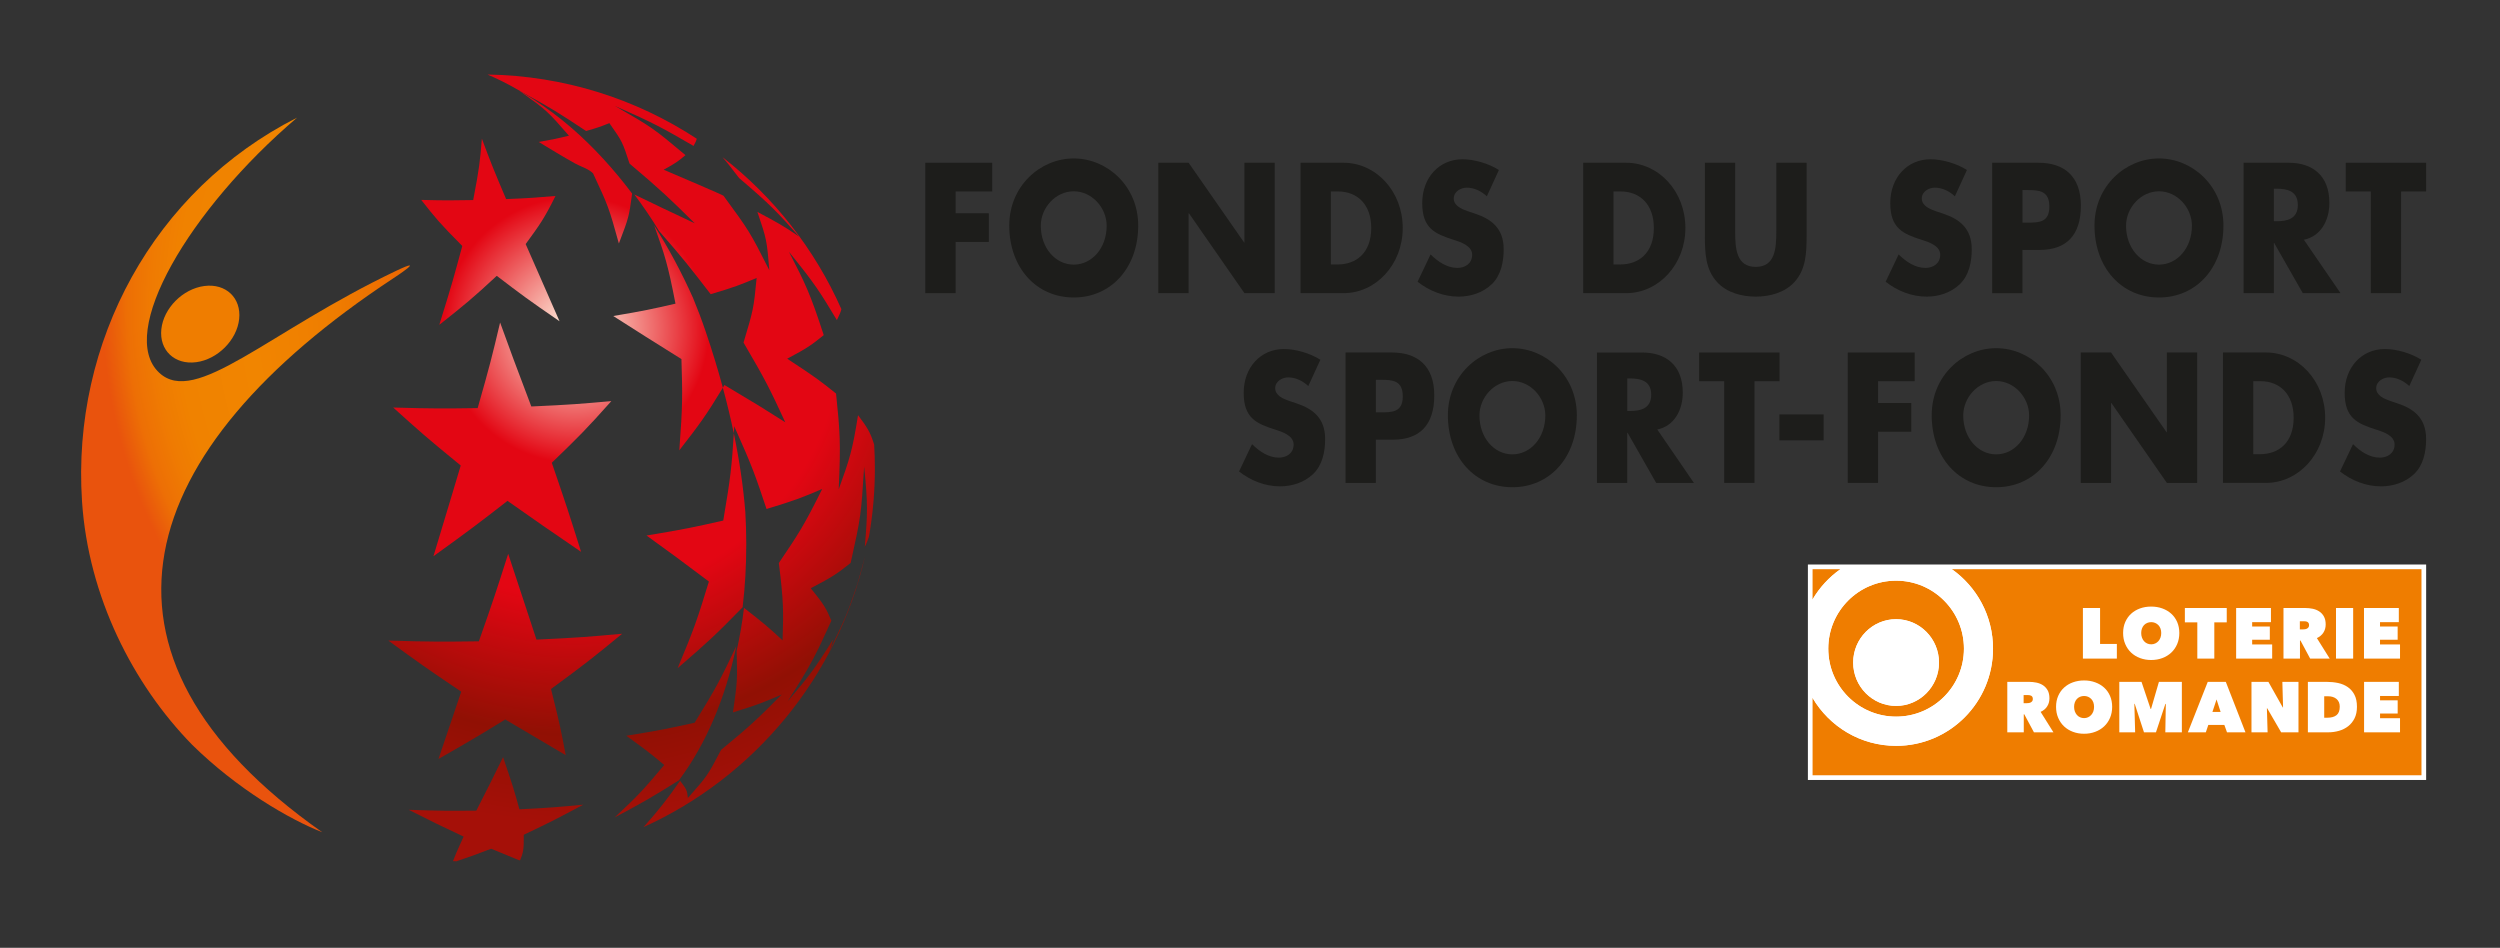 <?xml version="1.0" encoding="UTF-8"?>
<svg xmlns="http://www.w3.org/2000/svg" xmlns:xlink="http://www.w3.org/1999/xlink" id="Calque_1" data-name="Calque 1" viewBox="0 0 1204.72 456.73">
  <rect x="0" y="0" width="1204.72" height="456.73" fill="#333333" stroke="none"/>
  <defs>
    <style>
      .cls-1 {
        clip-path: url(#clippath);
      }

      .cls-2 {
        fill: none;
      }

      .cls-2, .cls-3, .cls-4, .cls-5, .cls-6, .cls-7, .cls-8, .cls-9, .cls-10, .cls-11, .cls-12, .cls-13, .cls-14 {
        stroke-width: 0px;
      }

      .cls-15 {
        clip-path: url(#clippath-1);
      }

      .cls-16 {
        clip-path: url(#clippath-4);
      }

      .cls-17 {
        clip-path: url(#clippath-3);
      }

      .cls-18 {
        clip-path: url(#clippath-2);
      }

      .cls-19 {
        clip-path: url(#clippath-7);
      }

      .cls-20 {
        clip-path: url(#clippath-8);
      }

      .cls-21 {
        clip-path: url(#clippath-6);
      }

      .cls-22 {
        clip-path: url(#clippath-5);
      }

      .cls-23 {
        clip-path: url(#clippath-9);
      }

      .cls-3 {
        fill: url(#Dégradé_sans_nom_9);
      }

      .cls-24 {
        clip-path: url(#clippath-12);
      }

      .cls-25 {
        clip-path: url(#clippath-10);
      }

      .cls-26 {
        clip-path: url(#clippath-11);
      }

      .cls-4 {
        fill: url(#Dégradé_sans_nom_9-8);
      }

      .cls-5 {
        fill: url(#Dégradé_sans_nom_9-7);
      }

      .cls-6 {
        fill: url(#Dégradé_sans_nom_9-5);
      }

      .cls-7 {
        fill: url(#Dégradé_sans_nom_9-6);
      }

      .cls-8 {
        fill: url(#Dégradé_sans_nom_9-3);
      }

      .cls-9 {
        fill: url(#Dégradé_sans_nom_9-4);
      }

      .cls-10 {
        fill: url(#Dégradé_sans_nom_9-2);
      }

      .cls-11 {
        fill: #1d1d1b;
      }

      .cls-12 {
        fill: #fff;
      }

      .cls-13 {
        fill: #ef7d00;
      }

      .cls-14 {
        fill: url(#Dégradé_sans_nom_10);
      }
    </style>
    <clipPath id="clippath">
      <rect class="cls-2" width="1204.72" height="456.73"></rect>
    </clipPath>
    <clipPath id="clippath-1">
      <path class="cls-2" d="M274.17,65.4c-5.6,1.34-7.1,1.7-14.55,3.01,5.21,3.17,12.16,7.42,17.51,10.37,2.6,1.44,6.64,2.61,8.67,4.79,7.37,15.81,7.51,16.11,12.43,33.76,4.76-12.45,4.85-12.69,6.39-24.06-.02-.02-.03-.04-.05-.06-.01,0-.02-.01-.03-.02-8.87-11.8-18.57-22.36-28.9-31.36-1.64-1.43-3.3-2.8-4.97-4.15-6.23-4.94-12.11-8.95-17.35-12.15-.95-.57-1.91-1.14-2.87-1.69,12.99,9.32,13.24,9.5,23.72,21.56"></path>
    </clipPath>
    <radialGradient id="Dégradé_sans_nom_9" data-name="Dégradé sans nom 9" cx="218.8" cy="-297.55" fx="218.8" fy="-297.55" r="1" gradientTransform="translate(-70444.16 52163.52) rotate(-90) scale(237.68 -237.68)" gradientUnits="userSpaceOnUse">
      <stop offset="0" stop-color="#fffdea"></stop>
      <stop offset=".27" stop-color="#e30613"></stop>
      <stop offset=".54" stop-color="#e30613"></stop>
      <stop offset=".82" stop-color="#911004"></stop>
      <stop offset="1" stop-color="#a51008"></stop>
    </radialGradient>
    <clipPath id="clippath-2">
      <path class="cls-2" d="M325.5,146.33c-11.58,2.66-14.69,3.37-29.99,5.95q15.2,9.75,32.87,20.76c.51,17.25.64,21.89-1.03,43.97,9.85-12.7,12.73-16.54,20.99-30.17-2.39-8.84-5.16-17.91-8.33-27.24-1.89-5.56-3.91-10.87-6.02-15.98-5.52-12.34-11.81-24.07-18.76-34.99,5.13,14.39,6.52,18.31,10.28,37.7"></path>
    </clipPath>
    <radialGradient id="Dégradé_sans_nom_9-2" data-name="Dégradé sans nom 9" cy="-297.55" fy="-297.55" xlink:href="#Dégradé_sans_nom_9"></radialGradient>
    <clipPath id="clippath-3">
      <path class="cls-2" d="M348.53,250.85c-14.29,3.22-18.13,4.09-36.98,7.21,14.07,10.18,14.91,10.79,30.06,22.18-5.44,17.69-6.74,21.9-15.06,41.73,14.22-12.26,18.16-15.85,31.4-29.42,0-.01,0-.03,0-.04-.02-.02-.05-.04-.07-.06,1.17-9.75,1.76-19.94,1.74-30.52,0-5.05-.17-10.1-.45-15.14-.97-12.1-2.8-24.74-5.55-37.96-.96,15.29-1.47,20.92-5.09,42.01"></path>
    </clipPath>
    <radialGradient id="Dégradé_sans_nom_9-3" data-name="Dégradé sans nom 9" cx="218.8" cy="-297.55" fx="218.8" fy="-297.55" r="1" xlink:href="#Dégradé_sans_nom_9"></radialGradient>
    <clipPath id="clippath-4">
      <path class="cls-2" d="M250.63,43.91c15.24,8.28,18.81,10.64,31.81,19.22,5.97-1.71,6.97-2.11,11.2-3.8,6.26,8.86,6.32,9.06,9.74,19.51,15.85,13.41,19.15,16.67,31.42,28.77-15.83-7.46-16.28-7.67-29.11-13.88,4.07,5.4,8.07,11.26,11.93,17.58,11.83,13.57,14.72,17.33,24.85,30.46,11.85-3.53,14.03-4.44,22.15-7.83-1.46,14.92-1.55,15.23-6.32,31.15,11,18.77,12.75,22.54,20.12,38.41-10.26-6.51-12.71-8.07-29.35-17.99,0,.02.01.04.02.07-.26.44-.5.83-.76,1.25,2.03,7.5,3.79,14.83,5.28,21.99.07-1.04.13-2.13.21-3.26-.02-.1-.04-.2-.06-.29.02.05.04.1.07.15,0-.02,0-.03,0-.05,0,.03.01.06.02.1,8.79,19.64,10.1,23.55,15.53,39.81,14.39-4.36,17.02-5.48,26.83-9.65-8.85,17.83-11.4,21.61-20.89,35.67,2.35,19.12,2.23,22.97,1.8,37.29-6.66-6.21-9.06-8.24-18.6-15.65-.84,7.12-2.03,14.02-3.55,20.72.44,14.18.29,15.27-1.77,29.64,12.63-3.91,14.94-4.91,23.51-8.62-12.34,12.51-16,15.74-29.23,26.66-6.49,12.44-6.67,12.65-16.01,23.21-.41-3.76-.49-4-3.76-8.32-5.29,7.79-11.18,15.23-17.61,22.35,53.3-24.17,93.44-72.25,106.74-130.55-1.06,4.23-2.53,9.19-3.59,13.08l-1.99,5.88-2.18,6.09-1.52,3.81c-2.24,5.31-5.66,12.21-8.16,17.41.84-1.78,1.55-4.34,2.08-6.24-9.33,15.04-12.25,18.48-21.93,29.88,11.67-18.17,13.66-22.55,21.07-38.83-2.47-5.91-3.51-7.76-9.93-15.64,11.03-5.75,12.77-7.12,19.23-12.2,4.96-22.35,4.99-22.8,6.49-46.36,1.82,17.85,1.72,22.19.31,38.59.77-1.39,1.46-3.3,2.02-4.93,1.87-10.69,2.85-21.68,2.85-32.9,0-3.84-.13-7.65-.35-11.44-2.01-6.39-3.42-8.3-7.77-14.17-2.73,17.36-4.12,21.26-9.32,35.76,1.08-22.98.58-27.9-1.27-46.17-7.82-6.25-9.45-7.55-23.54-16.79,10.14-5.37,11.72-6.64,17.6-11.37-6.67-20.49-8.81-24.65-16.76-40.14,12.72,15.67,14.91,19.32,23.09,32.9,1.21-2.37,1.86-3.9,2.17-5.28-12.8-28.93-32.61-54.07-57.29-73.24,2.43,2.77,4.63,5.65,7.99,10.05,15.42,13.12,18.28,16.32,28.92,28.22-7.76-5.26-10.35-6.72-20.08-11.86,4.5,13.29,4.53,13.56,5.75,28.1-9.43-18.64-9.67-18.97-22.1-35.91-.66-.54-21.86-9.57-28.83-12.54,6.09-3.33,7.03-4.11,10.51-7.03-15.61-13.1-15.96-13.3-34.03-23.73,19.3,8.51,23.24,10.8,37.92,19.29.89-1.58,1.34-2.56,1.56-3.46-29.08-19.07-63.71-30.37-100.94-30.95,3.49,1.43,9.01,3.97,15.82,7.96"></path>
    </clipPath>
    <radialGradient id="Dégradé_sans_nom_9-4" data-name="Dégradé sans nom 9" cx="218.8" cy="-297.55" fx="218.8" fy="-297.55" r="1" xlink:href="#Dégradé_sans_nom_9"></radialGradient>
    <clipPath id="clippath-5">
      <path class="cls-2" d="M230.76,309.04c-17.73.22-22.5.28-43.64-.36,15.27,11.11,17.62,12.82,35.14,24.63q-7.06,20.69-10.96,32.42c16.6-9.49,20.22-11.7,32.18-19.02q10.9,6.48,29.12,17.2c-2.3-12.24-2.78-14.79-7.08-31.89,15.73-11.54,20.21-15.02,34.29-26.63-16.37,1.48-20.77,1.88-41.29,2.83-5.11-15.63-5.53-16.91-13.63-41.36-5.76,18.04-6.95,21.79-14.14,42.2"></path>
    </clipPath>
    <radialGradient id="Dégradé_sans_nom_9-5" data-name="Dégradé sans nom 9" cx="218.8" fx="218.8" r="1" xlink:href="#Dégradé_sans_nom_9"></radialGradient>
    <clipPath id="clippath-6">
      <path class="cls-2" d="M229.53,390.63c-13.25.11-16.82.14-32.58-.4,12.34,6.22,13.92,7.02,26.45,12.91-3.41,7.48-3.97,8.85-5.12,11.82.54.04,1.07.07,1.61.1,6.83-2.28,9.48-3.28,16.8-6.07,4.5,1.86,9,3.7,13.49,5.57.16-.01.32-.03.47-.04,1.45-3.69,1.84-4.84,1.75-12.25,13.21-6.29,16.71-8.1,28.67-14.51-12.19,1.16-15.46,1.47-30.76,2.24-2.65-9.51-3.13-11.23-7.89-25.14-6.05,12.34-6.41,13.08-12.88,25.76"></path>
    </clipPath>
    <radialGradient id="Dégradé_sans_nom_9-6" data-name="Dégradé sans nom 9" cx="218.8" fx="218.8" r="1" xlink:href="#Dégradé_sans_nom_9"></radialGradient>
    <clipPath id="clippath-7">
      <path class="cls-2" d="M334.73,348.26c-12.75,2.82-16.17,3.58-32.93,6.29,9.66,6.97,11.88,8.68,18.28,14.09-9.4,11.16-11.93,14.16-23.9,25.29,13.5-7.2,17.36-9.37,31.25-18.07-.03-.03-.05-.06-.07-.1,12.64-17,22.13-38.84,27.45-64.36-7.5,15.71-9.37,19.59-20.07,36.86"></path>
    </clipPath>
    <clipPath id="clippath-8">
      <path class="cls-2" d="M230.17,196.66c-16.52.23-20.96.29-40.69-.28,12.97,11.72,15.67,14.16,32.54,27.94-.26.86-5.72,19.22-13.15,43.73,17.59-12.69,21.83-15.91,35.69-26.69,16.24,11.43,16.55,11.64,35.46,24.57-5.89-18.71-6.5-20.67-14.12-42.93,12.83-12.38,16.33-15.83,28.7-29.71-15.32,1.36-19.43,1.73-38.57,2.59-8.58-22.66-9.32-24.69-15.04-40.47-3.96,16.66-4.78,20.12-10.81,41.24"></path>
    </clipPath>
    <radialGradient id="Dégradé_sans_nom_9-7" data-name="Dégradé sans nom 9" cx="218.8" cy="-297.55" fx="218.8" fy="-297.55" r="1" xlink:href="#Dégradé_sans_nom_9"></radialGradient>
    <clipPath id="clippath-9">
      <path class="cls-2" d="M228.02,96.41c-10.15.18-12.88.23-25.04-.08,7.07,8.96,8.75,11.09,19.79,22.19-4.09,15.13-4.94,18.28-11.08,38.02,12.44-9.87,15.83-12.62,27.69-23.62,11.99,9.15,14.49,11.05,30.26,21.9q-11.2-25.45-16.33-37.21c7-9.59,8.88-12.17,14.38-23.17-9.47.8-12.02,1.02-23.8,1.5-6-14.12-7.42-17.66-11.68-29.13-.91,10.98-1.16,13.93-4.18,29.6"></path>
    </clipPath>
    <radialGradient id="Dégradé_sans_nom_9-8" data-name="Dégradé sans nom 9" cx="218.8" cy="-297.55" fx="218.8" fy="-297.55" r="1" xlink:href="#Dégradé_sans_nom_9"></radialGradient>
    <clipPath id="clippath-10">
      <rect class="cls-2" width="1204.72" height="456.73"></rect>
    </clipPath>
    <clipPath id="clippath-11">
      <path class="cls-2" d="M39.52,241.53c3.01,45.87,24.53,88.21,53.07,117.36,21.65,21.32,47.06,36.03,62.72,42.17-122.77-86.2-91.17-184.21,33.89-266.73.99-.65,17.07-11.14,1.75-3.85-62.08,29.54-96.73,65.47-114.24,49.13-20.44-19.07,14.26-78.5,66.46-122.93-69.14,34.99-108.69,108.11-103.65,184.84"></path>
    </clipPath>
    <radialGradient id="Dégradé_sans_nom_10" data-name="Dégradé sans nom 10" cx="218.97" cy="-297.35" fx="218.97" fy="-297.35" r="1" gradientTransform="translate(-71015.87 53950.14) rotate(-90) scale(245.65 -239.82)" gradientUnits="userSpaceOnUse">
      <stop offset="0" stop-color="#e30613"></stop>
      <stop offset=".14" stop-color="#e62c0c"></stop>
      <stop offset=".32" stop-color="#eb5705"></stop>
      <stop offset=".46" stop-color="#ed7201"></stop>
      <stop offset=".54" stop-color="#ef7d00"></stop>
      <stop offset=".7" stop-color="#f18500"></stop>
      <stop offset=".85" stop-color="#f08200"></stop>
      <stop offset=".9" stop-color="#ef7b02"></stop>
      <stop offset=".95" stop-color="#ed6f05"></stop>
      <stop offset=".98" stop-color="#ea5e0a"></stop>
      <stop offset="1" stop-color="#e9530d"></stop>
    </radialGradient>
    <clipPath id="clippath-12">
      <rect class="cls-2" width="1204.72" height="456.73"></rect>
    </clipPath>
  </defs>
  <g class="cls-1">
    <g class="cls-15">
      <rect class="cls-3" x="250.44" y="43.84" width="54.16" height="73.48"></rect>
    </g>
    <g class="cls-18">
      <rect class="cls-10" x="295.51" y="108.64" width="52.83" height="108.38"></rect>
    </g>
    <g class="cls-17">
      <rect class="cls-8" x="311.55" y="208.84" width="48.09" height="113.13"></rect>
    </g>
    <g class="cls-16">
      <rect class="cls-9" x="234.81" y="35.95" width="186.77" height="362.65"></rect>
    </g>
    <g class="cls-22">
      <rect class="cls-6" x="187.12" y="266.85" width="112.7" height="98.88"></rect>
    </g>
    <g class="cls-21">
      <rect class="cls-7" x="196.95" y="364.86" width="84.11" height="50.2"></rect>
    </g>
    <g class="cls-19">
      <rect class="cls-3" x="296.17" y="311.4" width="58.62" height="82.53"></rect>
    </g>
    <g class="cls-20">
      <rect class="cls-5" x="189.48" y="155.42" width="105.11" height="112.64"></rect>
    </g>
    <g class="cls-23">
      <rect class="cls-4" x="202.98" y="66.8" width="66.66" height="89.73"></rect>
    </g>
    <g class="cls-25">
      <path class="cls-13" d="M98.48,137.82c-10.36,1.35-19.64,10.66-20.73,20.8s6.41,17.27,16.77,15.92c10.35-1.35,19.64-10.66,20.73-20.8s-6.41-17.27-16.77-15.92"></path>
    </g>
    <g class="cls-26">
      <rect class="cls-14" x="21.46" y="51.37" width="195.91" height="355.01" transform="translate(-14.73 8.31) rotate(-3.76)"></rect>
    </g>
    <g class="cls-24">
      <polygon class="cls-11" points="460.5 92.27 460.5 102.77 476.51 102.77 476.51 116.6 460.5 116.6 460.5 141.27 445.89 141.27 445.89 78.43 478.15 78.43 478.15 92.27 460.5 92.27"></polygon>
      <path class="cls-11" d="M548.49,108.69c0,20.34-13.04,34.67-31.07,34.67s-31.07-14.34-31.07-34.67c0-19,14.9-32.34,31.07-32.34s31.07,13.34,31.07,32.34M501.55,108.77c0,10.83,7.15,18.75,15.87,18.75s15.87-7.92,15.87-18.75c0-8.67-7.15-16.59-15.87-16.59s-15.87,7.92-15.87,16.59"></path>
      <polygon class="cls-11" points="558.18 78.43 572.78 78.43 599.52 116.85 599.67 116.85 599.67 78.43 614.28 78.43 614.28 141.27 599.67 141.27 572.93 102.77 572.78 102.77 572.78 141.27 558.18 141.27 558.18 78.43"></polygon>
      <path class="cls-11" d="M626.72,78.43h20.71c15.65,0,28.53,13.75,28.53,31.42s-12.96,31.42-28.53,31.42h-20.71v-62.84ZM641.33,127.44h3.28c8.72,0,16.17-5.33,16.17-17.59,0-11.25-6.63-17.59-16.02-17.59h-3.43v35.17Z"></path>
      <path class="cls-11" d="M716.5,94.6c-2.68-2.5-6.11-4.17-9.69-4.17-2.68,0-6.26,1.75-6.26,5.25s3.95,5.08,6.48,6l3.72,1.25c7.82,2.58,13.86,7,13.86,17.17,0,6.25-1.34,12.67-5.81,16.92-4.4,4.17-10.28,5.92-15.94,5.92-7.08,0-14.01-2.67-19.74-7.17l6.26-13.17c3.65,3.58,7.97,6.5,12.96,6.5,3.43,0,7.08-1.92,7.08-6.34s-5.74-6.17-8.86-7.17c-9.16-2.92-15.2-5.58-15.2-17.75s8.12-21.09,19.37-21.09c5.66,0,12.59,2,17.58,5.17l-5.81,12.67Z"></path>
      <path class="cls-11" d="M762.92,78.43h20.71c15.65,0,28.54,13.75,28.54,31.42s-12.96,31.42-28.54,31.42h-20.71v-62.84ZM777.52,127.44h3.28c8.72,0,16.17-5.33,16.17-17.59,0-11.25-6.63-17.59-16.02-17.59h-3.43v35.17Z"></path>
      <path class="cls-11" d="M870.58,78.43v35.34c0,8.08-.3,16.09-5.89,22.17-4.69,5.17-12.07,7-18.62,7s-13.93-1.83-18.62-7c-5.59-6.08-5.89-14.09-5.89-22.17v-35.34h14.6v33.09c0,8.17.52,17.09,9.91,17.09s9.91-8.92,9.91-17.09v-33.09h14.6Z"></path>
      <path class="cls-11" d="M942.04,94.6c-2.68-2.5-6.11-4.17-9.69-4.17-2.68,0-6.26,1.75-6.26,5.25s3.95,5.08,6.48,6l3.73,1.25c7.82,2.58,13.86,7,13.86,17.17,0,6.25-1.34,12.67-5.81,16.92-4.4,4.17-10.28,5.92-15.94,5.92-7.08,0-14.01-2.67-19.74-7.17l6.26-13.17c3.65,3.58,7.97,6.5,12.96,6.5,3.43,0,7.08-1.92,7.08-6.34s-5.74-6.17-8.87-7.17c-9.16-2.92-15.2-5.58-15.2-17.75s8.12-21.09,19.37-21.09c5.66,0,12.59,2,17.58,5.17l-5.81,12.67Z"></path>
      <path class="cls-11" d="M959.99,78.43h22.35c12.07,0,20.41,6.25,20.41,20.67s-7.15,21.34-19.89,21.34h-8.27v20.84h-14.6v-62.84ZM974.6,107.27h2.46c5.29,0,10.5,0,10.5-7.67s-4.84-8-10.5-8h-2.46v15.67Z"></path>
      <path class="cls-11" d="M1071.45,108.69c0,20.34-13.04,34.67-31.07,34.67s-31.07-14.34-31.07-34.67c0-19,14.9-32.34,31.07-32.34s31.07,13.34,31.07,32.34M1024.52,108.77c0,10.83,7.15,18.75,15.87,18.75s15.87-7.92,15.87-18.75c0-8.67-7.15-16.59-15.87-16.59s-15.87,7.92-15.87,16.59"></path>
      <path class="cls-11" d="M1127.86,141.27h-18.18l-13.78-24.17h-.15v24.17h-14.6v-62.84h21.83c11.1,0,19.52,5.92,19.52,19.34,0,8.67-4.32,16.17-12.29,17.75l17.66,25.75ZM1095.75,106.6h1.42c4.77,0,10.13-1,10.13-7.83s-5.36-7.83-10.13-7.83h-1.42v15.67Z"></path>
      <polygon class="cls-11" points="1157.06 141.27 1142.46 141.27 1142.46 92.27 1130.39 92.27 1130.39 78.43 1169.13 78.43 1169.13 92.27 1157.06 92.27 1157.06 141.27"></polygon>
      <path class="cls-11" d="M630.45,186.03c-2.68-2.5-6.11-4.17-9.69-4.17-2.68,0-6.26,1.75-6.26,5.25s3.95,5.08,6.48,6l3.73,1.25c7.82,2.58,13.86,7,13.86,17.17,0,6.25-1.34,12.67-5.81,16.92-4.4,4.17-10.28,5.92-15.94,5.92-7.08,0-14.01-2.67-19.74-7.17l6.26-13.17c3.65,3.58,7.97,6.5,12.96,6.5,3.43,0,7.08-1.92,7.08-6.33s-5.74-6.17-8.86-7.17c-9.16-2.92-15.2-5.58-15.2-17.75s8.12-21.09,19.37-21.09c5.66,0,12.59,2,17.58,5.17l-5.81,12.67Z"></path>
      <path class="cls-11" d="M648.4,169.86h22.35c12.07,0,20.41,6.25,20.41,20.67s-7.15,21.34-19.89,21.34h-8.27v20.84h-14.6v-62.84ZM663.01,198.7h2.46c5.29,0,10.51,0,10.51-7.67s-4.84-8-10.51-8h-2.46v15.67Z"></path>
      <path class="cls-11" d="M759.86,200.12c0,20.34-13.04,34.67-31.07,34.67s-31.07-14.34-31.07-34.67c0-19,14.9-32.34,31.07-32.34s31.07,13.33,31.07,32.34M712.93,200.2c0,10.84,7.15,18.75,15.87,18.75s15.87-7.92,15.87-18.75c0-8.67-7.15-16.59-15.87-16.59s-15.87,7.92-15.87,16.59"></path>
      <path class="cls-11" d="M816.27,232.71h-18.18l-13.78-24.17h-.15v24.17h-14.6v-62.84h21.83c11.1,0,19.52,5.92,19.52,19.34,0,8.67-4.32,16.17-12.29,17.75l17.66,25.75ZM784.16,198.03h1.41c4.77,0,10.13-1,10.13-7.83s-5.36-7.83-10.13-7.83h-1.41v15.67Z"></path>
      <polygon class="cls-11" points="845.47 232.71 830.87 232.71 830.87 183.7 818.8 183.7 818.8 169.86 857.54 169.86 857.54 183.7 845.47 183.7 845.47 232.71"></polygon>
      <rect class="cls-11" x="857.47" y="199.7" width="21.31" height="12.5"></rect>
      <polygon class="cls-11" points="905.01 183.7 905.01 194.2 921.03 194.2 921.03 208.04 905.01 208.04 905.01 232.71 890.41 232.71 890.41 169.86 922.66 169.86 922.66 183.7 905.01 183.7"></polygon>
      <path class="cls-11" d="M993,200.12c0,20.34-13.04,34.67-31.07,34.67s-31.07-14.34-31.07-34.67c0-19,14.9-32.34,31.07-32.34s31.07,13.33,31.07,32.34M946.06,200.2c0,10.84,7.15,18.75,15.87,18.75s15.87-7.92,15.87-18.75c0-8.67-7.15-16.59-15.87-16.59s-15.87,7.92-15.87,16.59"></path>
      <polygon class="cls-11" points="1002.69 169.86 1017.29 169.86 1044.04 208.29 1044.19 208.29 1044.19 169.86 1058.79 169.86 1058.79 232.71 1044.19 232.71 1017.44 194.2 1017.29 194.2 1017.29 232.71 1002.69 232.71 1002.69 169.86"></polygon>
      <path class="cls-11" d="M1071.23,169.86h20.71c15.65,0,28.53,13.75,28.53,31.42s-12.96,31.42-28.53,31.42h-20.71v-62.84ZM1085.84,218.87h3.28c8.72,0,16.17-5.33,16.17-17.59,0-11.25-6.63-17.59-16.02-17.59h-3.43v35.17Z"></path>
      <path class="cls-11" d="M1161.01,186.03c-2.68-2.5-6.11-4.17-9.69-4.17-2.68,0-6.26,1.75-6.26,5.25s3.95,5.08,6.48,6l3.72,1.25c7.82,2.58,13.86,7,13.86,17.17,0,6.25-1.34,12.67-5.81,16.92-4.4,4.17-10.28,5.92-15.94,5.92-7.08,0-14.01-2.67-19.74-7.17l6.26-13.17c3.65,3.58,7.97,6.5,12.96,6.5,3.43,0,7.08-1.92,7.08-6.33s-5.74-6.17-8.86-7.17c-9.16-2.92-15.2-5.58-15.2-17.75s8.12-21.09,19.37-21.09c5.66,0,12.59,2,17.58,5.17l-5.81,12.67Z"></path>
      <rect class="cls-12" x="871.2" y="272.03" width="297.93" height="103.83"></rect>
      <path class="cls-13" d="M886.87,274.29h-13.41v14.56c3.39-5.76,7.97-10.72,13.41-14.56"></path>
      <path class="cls-13" d="M913.71,345.34c18.06,0,32.69-14.66,32.69-32.76s-14.63-32.77-32.69-32.77-32.69,14.67-32.69,32.77,14.63,32.76,32.69,32.76M913.7,298.38c11.4,0,20.68,9.38,20.68,20.9s-9.28,20.89-20.68,20.89-20.68-9.37-20.68-20.89,9.28-20.9,20.68-20.9"></path>
      <path class="cls-13" d="M940.55,274.29c12.01,8.47,19.86,22.46,19.86,38.3,0,25.85-20.9,46.83-46.7,46.83-17.15,0-32.13-9.27-40.25-23.08v37.26h293.42v-99.31h-226.33Z"></path>
      <path class="cls-12" d="M913.71,359.41c25.8,0,46.7-20.98,46.7-46.83,0-15.83-7.85-29.82-19.86-38.3h-53.67c-5.44,3.83-10.02,8.8-13.41,14.55v47.49c8.12,13.81,23.1,23.08,40.25,23.08M913.71,279.81c18.06,0,32.69,14.67,32.69,32.77s-14.63,32.76-32.69,32.76-32.69-14.66-32.69-32.76,14.63-32.77,32.69-32.77"></path>
      <path class="cls-12" d="M913.7,340.17c11.4,0,20.68-9.37,20.68-20.89s-9.28-20.9-20.68-20.9-20.68,9.38-20.68,20.9,9.28,20.89,20.68,20.89"></path>
      <polygon class="cls-12" points="1003.73 292.99 1012 292.99 1012 310.31 1020.09 310.31 1020.09 317.37 1003.73 317.37 1003.73 292.99"></polygon>
      <path class="cls-12" d="M1023.1,305.04c0-1.95.34-3.71,1.03-5.29.69-1.57,1.64-2.91,2.84-4.01,1.2-1.1,2.64-1.95,4.29-2.55,1.65-.6,3.44-.89,5.37-.89s3.72.3,5.37.89c1.65.6,3.09,1.45,4.3,2.55,1.22,1.1,2.17,2.44,2.86,4.01.68,1.58,1.03,3.34,1.03,5.29s-.35,3.73-1.03,5.33c-.69,1.61-1.64,2.98-2.86,4.12-1.22,1.14-2.65,2.01-4.3,2.63-1.65.62-3.44.93-5.37.93s-3.72-.31-5.37-.93c-1.65-.62-3.08-1.49-4.29-2.63-1.21-1.14-2.15-2.51-2.84-4.12-.69-1.6-1.03-3.38-1.03-5.33M1031.82,305.04c0,.81.12,1.54.36,2.21.24.67.58,1.24,1,1.72.43.48.93.85,1.53,1.12.59.27,1.24.4,1.93.4s1.33-.13,1.91-.4c.59-.26,1.1-.64,1.54-1.12.44-.49.78-1.06,1.02-1.72.24-.67.36-1.4.36-2.21s-.12-1.5-.36-2.15c-.25-.65-.58-1.21-1.02-1.66-.44-.44-.95-.8-1.54-1.05-.58-.25-1.22-.38-1.91-.38s-1.33.13-1.93.38c-.6.25-1.11.61-1.53,1.05-.42.45-.76,1-1,1.66-.24.66-.36,1.37-.36,2.15"></path>
      <polygon class="cls-12" points="1067.05 317.37 1058.86 317.37 1058.86 299.91 1052.86 299.91 1052.86 292.99 1073.04 292.99 1073.04 299.91 1067.05 299.91 1067.05 317.37"></polygon>
      <polygon class="cls-12" points="1077.57 292.99 1094.34 292.99 1094.34 299.81 1085.29 299.81 1085.29 301.91 1093.8 301.91 1093.8 308.28 1085.29 308.28 1085.29 310.55 1094.93 310.55 1094.93 317.37 1077.57 317.37 1077.57 292.99"></polygon>
      <path class="cls-12" d="M1100.37,292.99h10.5c1.19,0,2.38.12,3.56.36,1.19.24,2.24.67,3.18,1.28.93.61,1.68,1.42,2.25,2.44.57,1.02.86,2.31.86,3.84s-.37,2.8-1.1,3.94c-.73,1.14-1.78,2.02-3.15,2.63l6.18,9.89h-9.41l-4.67-8.71h-.24v8.71h-7.95v-24.38ZM1108.25,303.29h1.61c.27,0,.58-.02.9-.07.34-.05.64-.14.93-.29.29-.15.52-.35.72-.62.2-.27.3-.61.3-1.05s-.08-.78-.24-1.03c-.16-.26-.36-.44-.62-.57-.25-.13-.52-.21-.81-.24-.3-.03-.57-.05-.82-.05h-1.95v3.93Z"></path>
      <rect class="cls-12" x="1125.69" y="292.99" width="8.27" height="24.38"></rect>
      <polygon class="cls-12" points="1139.18 292.99 1155.96 292.99 1155.96 299.81 1146.9 299.81 1146.9 301.91 1155.4 301.91 1155.4 308.28 1146.9 308.28 1146.9 310.55 1156.54 310.55 1156.54 317.37 1139.18 317.37 1139.18 292.99"></polygon>
      <path class="cls-12" d="M967.29,328.58h10.48c1.19,0,2.37.12,3.56.36,1.18.24,2.23.67,3.16,1.27.92.61,1.68,1.43,2.25,2.44.57,1.02.86,2.3.86,3.83s-.37,2.8-1.1,3.93c-.73,1.14-1.78,2.01-3.15,2.63l6.17,9.86h-9.39l-4.66-8.69h-.24v8.69h-7.94v-24.33ZM975.16,338.85h1.6c.27,0,.58-.02.91-.07.33-.05.63-.14.92-.29.28-.15.52-.35.72-.62.19-.26.29-.61.29-1.04s-.08-.78-.24-1.03c-.16-.25-.37-.44-.62-.57-.25-.12-.52-.2-.82-.24-.29-.03-.57-.05-.82-.05h-1.94v3.91Z"></path>
      <path class="cls-12" d="M990.79,340.61c0-1.95.34-3.7,1.03-5.27.69-1.57,1.63-2.9,2.84-4,1.2-1.1,2.62-1.95,4.27-2.54,1.66-.59,3.44-.9,5.36-.9s3.71.3,5.36.9c1.65.6,3.09,1.44,4.3,2.54,1.22,1.1,2.17,2.43,2.85,4,.68,1.57,1.03,3.32,1.03,5.27s-.35,3.72-1.03,5.32c-.69,1.61-1.64,2.97-2.85,4.11-1.21,1.13-2.65,2.01-4.3,2.62-1.65.62-3.43.93-5.36.93s-3.71-.31-5.36-.93c-1.65-.62-3.07-1.49-4.27-2.62-1.2-1.13-2.15-2.5-2.84-4.11-.69-1.6-1.03-3.38-1.03-5.32M999.48,340.61c0,.8.12,1.53.36,2.2.24.66.58,1.24,1,1.72.42.48.93.86,1.53,1.12.59.26,1.24.4,1.92.4s1.32-.13,1.91-.4c.58-.26,1.09-.64,1.53-1.12.43-.48.77-1.06,1.02-1.72.24-.67.35-1.4.35-2.2s-.12-1.49-.35-2.15c-.24-.65-.58-1.2-1.02-1.65-.44-.44-.95-.8-1.53-1.05-.59-.25-1.22-.37-1.91-.37s-1.33.13-1.92.37c-.6.25-1.11.61-1.53,1.05-.42.45-.76,1-1,1.65-.24.66-.36,1.37-.36,2.15"></path>
      <polygon class="cls-12" points="1028.52 339.16 1028.9 352.9 1021.27 352.9 1021.27 328.58 1031.97 328.58 1036.37 341.67 1036.55 341.67 1040.36 328.58 1051.41 328.58 1051.41 352.9 1043.44 352.9 1043.68 339.23 1043.47 339.19 1038.93 352.9 1033.16 352.9 1028.69 339.16 1028.52 339.16"></polygon>
      <path class="cls-12" d="M1063.9,328.58h8.69l9.48,24.33h-8.9l-1.28-3.57h-7.73l-1.2,3.57h-8.66l9.59-24.33ZM1068.13,337.06l-1.99,6.02h3.95l-1.96-6.02Z"></path>
      <polygon class="cls-12" points="1084.96 328.58 1093.11 328.58 1100.05 340.92 1100.18 340.92 1099.84 328.58 1107.61 328.58 1107.61 352.9 1099.26 352.9 1092.52 341.29 1092.39 341.29 1092.73 352.9 1084.96 352.9 1084.96 328.58"></polygon>
      <path class="cls-12" d="M1112.14,352.91v-24.33h9.07c1.92,0,3.76.19,5.52.56,1.76.38,3.3,1.04,4.64,1.96,1.34.93,2.41,2.16,3.21,3.69.81,1.54,1.21,3.47,1.21,5.81,0,2.13-.38,3.97-1.15,5.53-.77,1.56-1.8,2.83-3.08,3.83-1.28,1-2.76,1.74-4.43,2.22-1.67.48-3.41.72-5.22.72h-9.77ZM1120.01,335.52v10.34h1.51c1.93,0,3.4-.41,4.44-1.25,1.03-.83,1.54-2.19,1.54-4.09,0-1.57-.51-2.8-1.54-3.68-1.04-.88-2.41-1.32-4.13-1.32h-1.82Z"></path>
      <polygon class="cls-12" points="1139.22 328.58 1155.96 328.58 1155.96 335.38 1146.92 335.38 1146.92 337.48 1155.41 337.48 1155.41 343.84 1146.92 343.84 1146.92 346.1 1156.54 346.1 1156.54 352.9 1139.22 352.9 1139.22 328.58"></polygon>
    </g>
  </g>
</svg>
